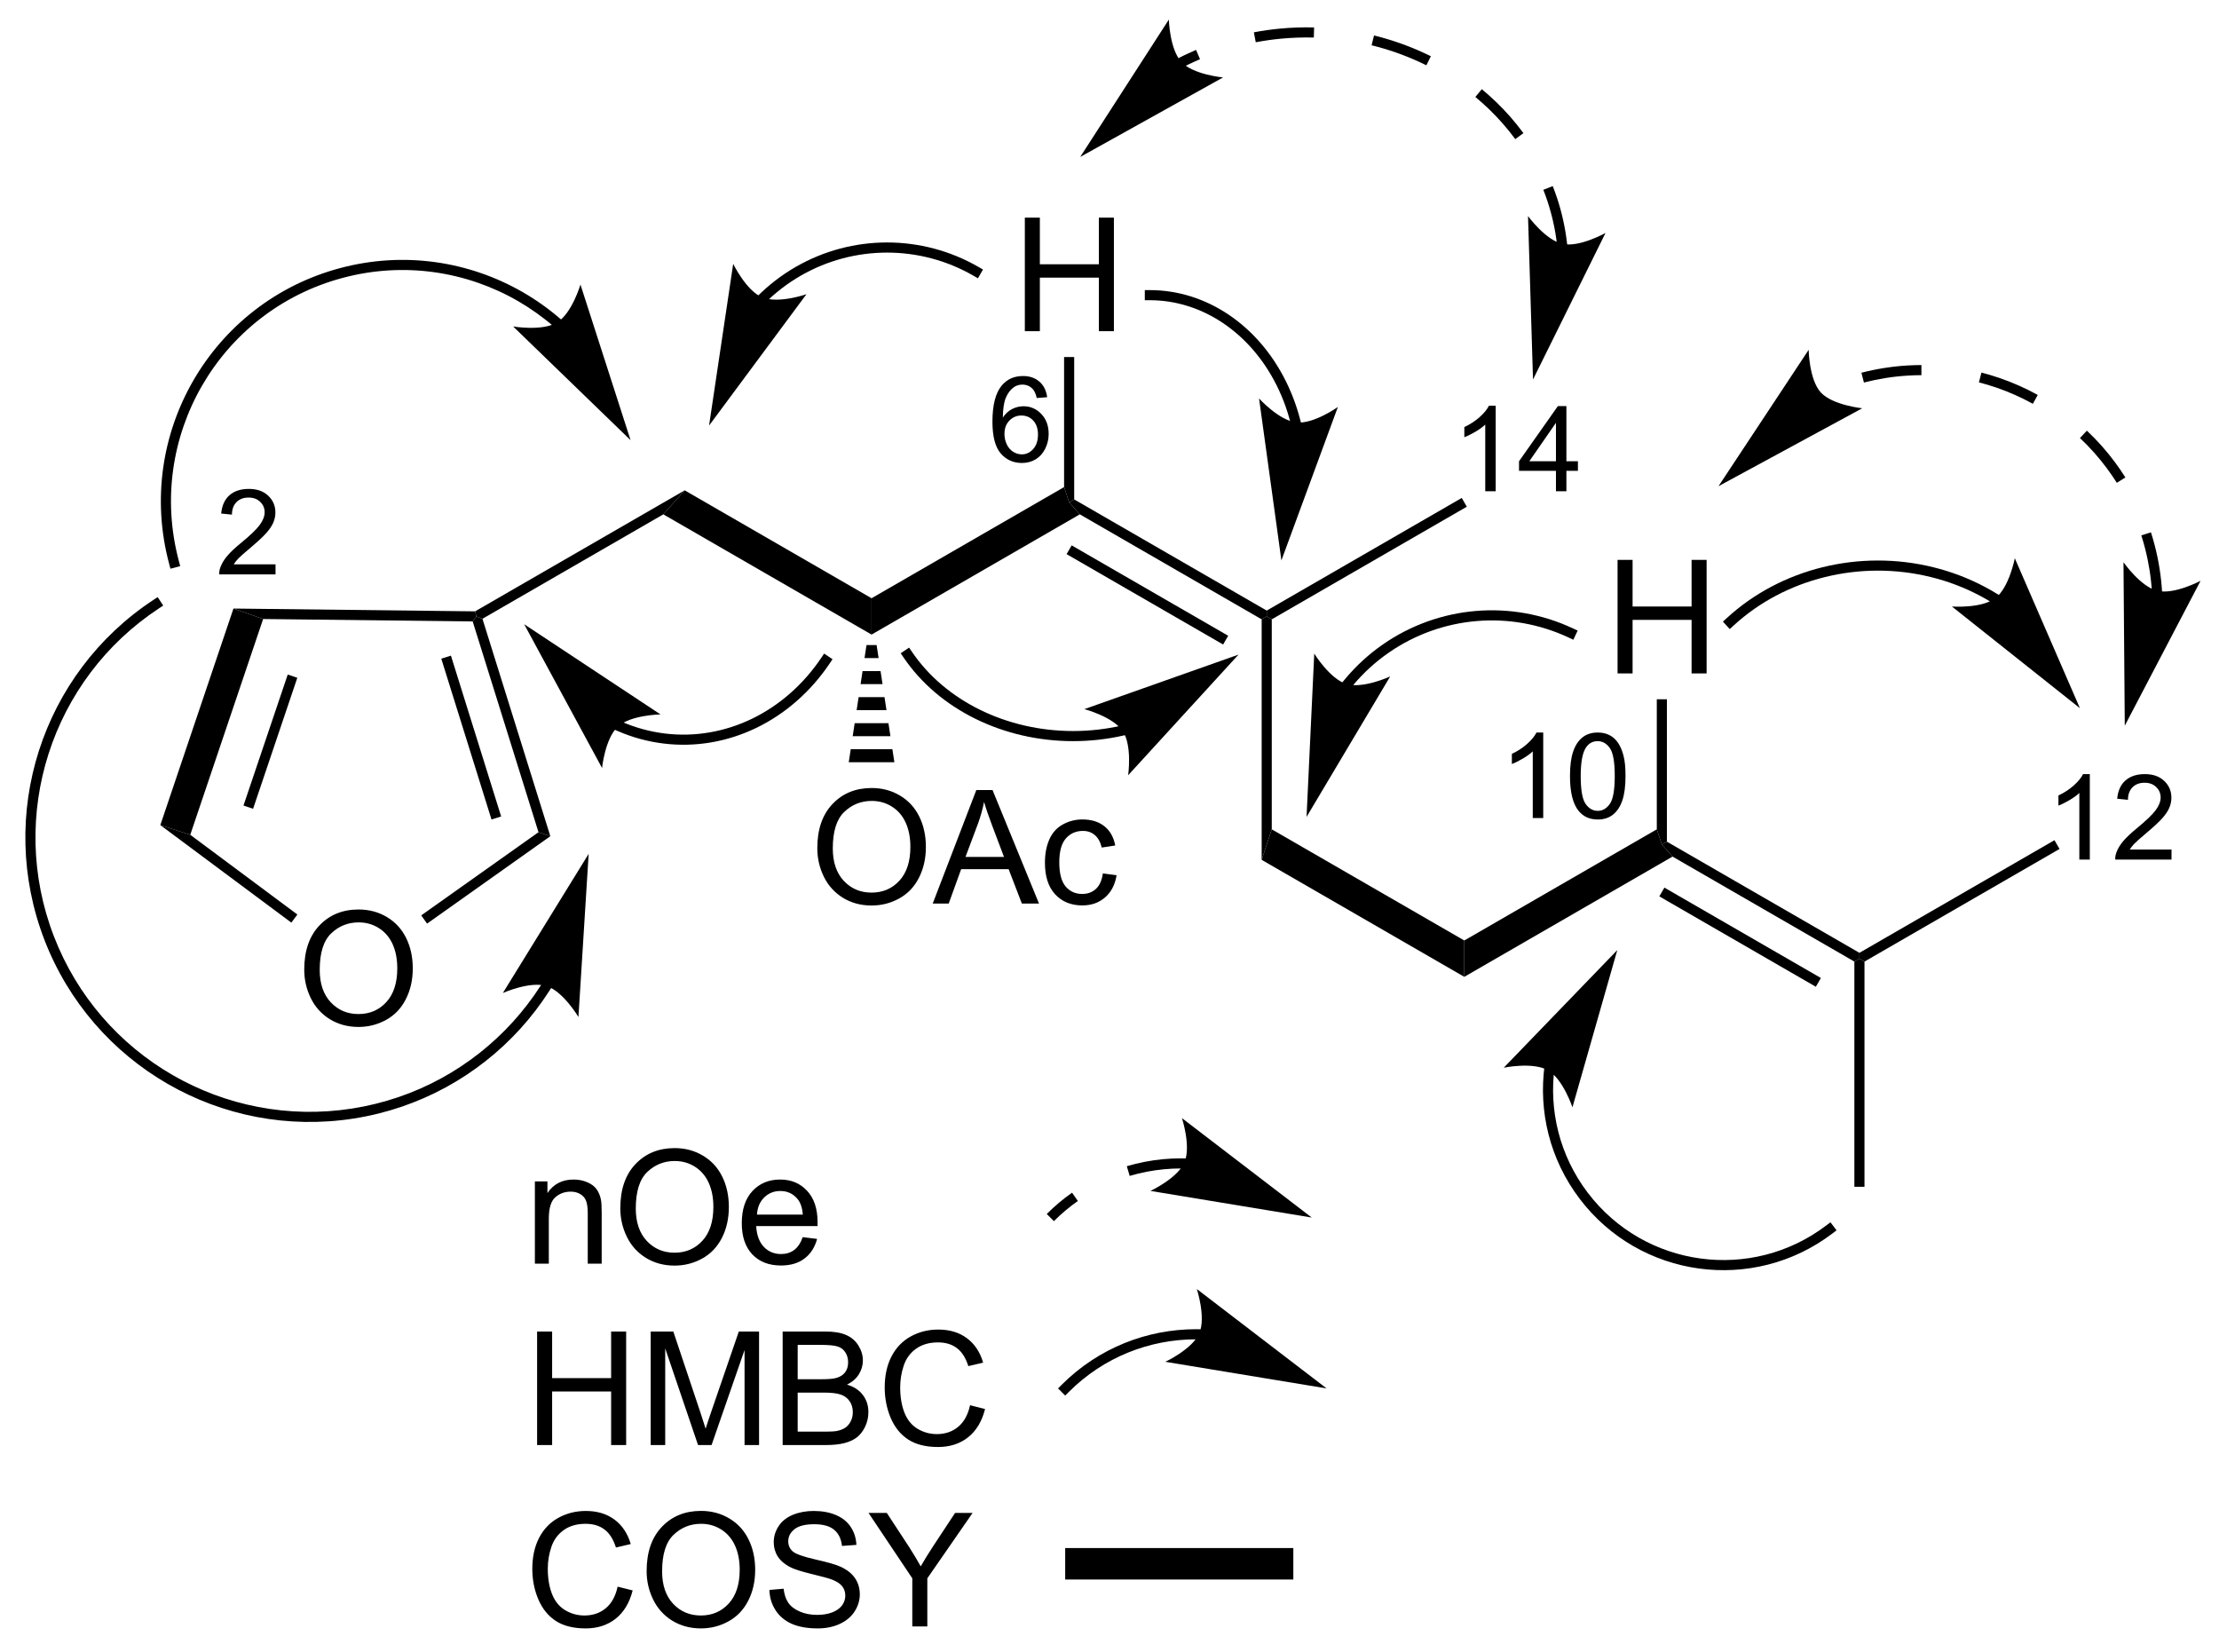 <?xml version="1.0" encoding="UTF-8"?>
<!DOCTYPE svg PUBLIC '-//W3C//DTD SVG 1.0//EN'
          'http://www.w3.org/TR/2001/REC-SVG-20010904/DTD/svg10.dtd'>
<svg stroke-dasharray="none" shape-rendering="auto" xmlns="http://www.w3.org/2000/svg" font-family="'Dialog'" text-rendering="auto" width="90" fill-opacity="1" color-interpolation="auto" color-rendering="auto" preserveAspectRatio="xMidYMid meet" font-size="12px" viewBox="0 0 90 67" fill="black" xmlns:xlink="http://www.w3.org/1999/xlink" stroke="black" image-rendering="auto" stroke-miterlimit="10" stroke-linecap="square" stroke-linejoin="miter" font-style="normal" stroke-width="1" height="67" stroke-dashoffset="0" font-weight="normal" stroke-opacity="1"
><!--Generated by the Batik Graphics2D SVG Generator--><defs id="genericDefs"
  /><g
  ><defs id="defs1"
    ><clipPath clipPathUnits="userSpaceOnUse" id="clipPath1"
      ><path d="M0.719 0.416 L115.885 0.416 L115.885 85.888 L0.719 85.888 L0.719 0.416 Z"
      /></clipPath
      ><clipPath clipPathUnits="userSpaceOnUse" id="clipPath2"
      ><path d="M89.023 74.668 L89.023 157.763 L200.987 157.763 L200.987 74.668 Z"
      /></clipPath
      ><clipPath clipPathUnits="userSpaceOnUse" id="clipPath3"
      ><path d="M89.023 74.668 L89.023 157.763 L200.379 157.763 L200.379 74.668 Z"
      /></clipPath
    ></defs
    ><g transform="scale(0.781,0.781) translate(-0.719,-0.416) matrix(1.029,0,0,1.029,-90.85,-76.388)"
    ><path d="M104.343 123.574 Q104.343 122.147 105.109 121.342 Q105.874 120.535 107.085 120.535 Q107.877 120.535 108.513 120.915 Q109.15 121.293 109.484 121.97 Q109.82 122.647 109.82 123.506 Q109.82 124.379 109.468 125.066 Q109.117 125.754 108.471 126.108 Q107.828 126.462 107.08 126.462 Q106.273 126.462 105.635 126.072 Q104.999 125.678 104.671 125.004 Q104.343 124.327 104.343 123.574 ZM105.124 123.585 Q105.124 124.621 105.679 125.217 Q106.237 125.811 107.078 125.811 Q107.932 125.811 108.484 125.21 Q109.038 124.608 109.038 123.504 Q109.038 122.803 108.802 122.282 Q108.565 121.762 108.109 121.475 Q107.656 121.186 107.088 121.186 Q106.283 121.186 105.703 121.741 Q105.124 122.293 105.124 123.585 Z" stroke="none" clip-path="url(#clipPath3)"
    /></g
    ><g transform="matrix(0.804,0,0,0.804,-71.56,-60.021)"
    ><path d="M116.767 116.832 L116.17 116.63 L112.85 105.999 L113.038 105.746 L113.343 105.865 ZM114.286 115.836 L111.753 107.724 L111.266 107.876 L113.799 115.988 Z" stroke="none" clip-path="url(#clipPath3)"
    /></g
    ><g transform="matrix(0.804,0,0,0.804,-71.56,-60.021)"
    ><path d="M112.972 105.49 L113.038 105.746 L112.85 105.999 L102.279 105.877 L100.782 105.349 Z" stroke="none" clip-path="url(#clipPath3)"
    /></g
    ><g transform="matrix(0.804,0,0,0.804,-71.56,-60.021)"
    ><path d="M100.782 105.349 L102.279 105.877 L98.603 116.761 L97.093 116.272 ZM103.52 108.678 L101.288 115.285 L101.772 115.449 L104.003 108.841 Z" stroke="none" clip-path="url(#clipPath3)"
    /></g
    ><g transform="matrix(0.804,0,0,0.804,-71.56,-60.021)"
    ><path d="M97.093 116.272 L98.603 116.761 L104.006 120.782 L103.702 121.191 Z" stroke="none" clip-path="url(#clipPath3)"
    /></g
    ><g transform="matrix(0.804,0,0,0.804,-71.56,-60.021)"
    ><path d="M110.549 121.241 L110.254 120.825 L116.17 116.63 L116.767 116.832 Z" stroke="none" clip-path="url(#clipPath3)"
    /></g
    ><g transform="matrix(0.804,0,0,0.804,-71.56,-60.021)"
    ><path d="M113.343 105.865 L113.038 105.746 L112.972 105.49 L123.544 99.386 L122.467 100.597 Z" stroke="none" clip-path="url(#clipPath3)"
    /></g
    ><g transform="matrix(0.804,0,0,0.804,-71.56,-60.021)"
    ><path d="M122.467 100.597 L123.544 99.386 L132.972 104.829 L132.972 106.662 Z" stroke="none" clip-path="url(#clipPath3)"
    /></g
    ><g transform="matrix(0.804,0,0,0.804,-71.56,-60.021)"
    ><path d="M130.235 117.44 Q130.235 116.013 131.001 115.209 Q131.766 114.401 132.977 114.401 Q133.769 114.401 134.404 114.781 Q135.042 115.159 135.376 115.836 Q135.712 116.513 135.712 117.373 Q135.712 118.245 135.36 118.933 Q135.009 119.62 134.363 119.974 Q133.72 120.328 132.972 120.328 Q132.165 120.328 131.527 119.938 Q130.891 119.544 130.563 118.87 Q130.235 118.193 130.235 117.44 ZM131.016 117.451 Q131.016 118.487 131.571 119.084 Q132.128 119.677 132.97 119.677 Q133.824 119.677 134.376 119.076 Q134.93 118.474 134.93 117.37 Q134.93 116.669 134.694 116.149 Q134.457 115.628 134.001 115.341 Q133.548 115.052 132.98 115.052 Q132.175 115.052 131.595 115.607 Q131.016 116.159 131.016 117.451 ZM136.057 120.229 L138.257 114.503 L139.075 114.503 L141.419 120.229 L140.554 120.229 L139.887 118.495 L137.492 118.495 L136.864 120.229 L136.057 120.229 ZM137.71 117.878 L139.653 117.878 L139.054 116.292 Q138.781 115.568 138.648 115.104 Q138.538 115.654 138.341 116.198 L137.71 117.878 ZM144.64 118.709 L145.333 118.8 Q145.218 119.513 144.752 119.919 Q144.286 120.323 143.606 120.323 Q142.755 120.323 142.236 119.766 Q141.718 119.209 141.718 118.169 Q141.718 117.498 141.94 116.995 Q142.163 116.49 142.619 116.24 Q143.075 115.987 143.609 115.987 Q144.286 115.987 144.716 116.328 Q145.145 116.669 145.265 117.3 L144.583 117.404 Q144.484 116.987 144.236 116.776 Q143.989 116.565 143.637 116.565 Q143.106 116.565 142.773 116.945 Q142.442 117.326 142.442 118.151 Q142.442 118.987 142.762 119.367 Q143.083 119.745 143.598 119.745 Q144.012 119.745 144.288 119.492 Q144.567 119.237 144.64 118.709 Z" stroke="none" clip-path="url(#clipPath3)"
    /></g
    ><g transform="matrix(0.804,0,0,0.804,-71.56,-60.021)"
    ><path d="M133.227 107.191 L133.327 107.848 L132.617 107.848 L132.717 107.191 ZM133.426 108.505 L133.526 109.161 L132.418 109.161 L132.518 108.505 ZM133.625 109.818 L133.725 110.475 L132.219 110.475 L132.319 109.818 ZM133.824 111.131 L133.924 111.788 L132.02 111.788 L132.12 111.131 ZM134.023 112.445 L134.123 113.101 L131.821 113.101 L131.921 112.445 Z" stroke="none" clip-path="url(#clipPath3)"
    /></g
    ><g transform="matrix(0.804,0,0,0.804,-71.56,-60.021)"
    ><path d="M132.972 106.662 L132.972 104.829 L142.684 99.222 L142.939 99.991 L143.477 100.597 Z" stroke="none" clip-path="url(#clipPath3)"
    /></g
    ><g transform="matrix(0.804,0,0,0.804,-71.56,-60.021)"
    ><path d="M143.477 100.597 L142.939 99.991 L143.194 99.844 L152.906 105.451 L152.906 105.746 L152.651 105.893 ZM142.811 102.604 L150.707 107.163 L150.962 106.721 L143.066 102.162 Z" stroke="none" clip-path="url(#clipPath3)"
    /></g
    ><g transform="matrix(0.804,0,0,0.804,-71.56,-60.021)"
    ><path d="M152.651 105.893 L152.906 105.746 L153.161 105.893 L153.161 116.485 L152.651 118.024 Z" stroke="none" clip-path="url(#clipPath3)"
    /></g
    ><g transform="matrix(0.804,0,0,0.804,-71.56,-60.021)"
    ><path d="M153.161 105.893 L152.906 105.746 L152.906 105.451 L162.745 99.77 L163 100.212 Z" stroke="none" clip-path="url(#clipPath3)"
    /></g
    ><g transform="matrix(0.804,0,0,0.804,-71.56,-60.021)"
    ><path d="M152.651 118.024 L153.161 116.485 L162.873 122.092 L162.873 123.925 Z" stroke="none" clip-path="url(#clipPath3)"
    /></g
    ><g transform="matrix(0.804,0,0,0.804,-71.56,-60.021)"
    ><path d="M162.873 123.925 L162.873 122.092 L172.584 116.485 L172.839 117.254 L173.378 117.86 Z" stroke="none" clip-path="url(#clipPath3)"
    /></g
    ><g transform="matrix(0.804,0,0,0.804,-71.56,-60.021)"
    ><path d="M173.378 117.86 L172.839 117.254 L173.094 117.107 L182.806 122.714 L182.806 123.009 L182.551 123.156 ZM172.712 119.867 L180.607 124.426 L180.862 123.984 L172.967 119.425 Z" stroke="none" clip-path="url(#clipPath3)"
    /></g
    ><g transform="matrix(0.804,0,0,0.804,-71.56,-60.021)"
    ><path d="M183.061 123.156 L182.806 123.009 L182.806 122.714 L192.645 117.033 L192.9 117.475 Z" stroke="none" clip-path="url(#clipPath3)"
    /></g
    ><g transform="matrix(0.804,0,0,0.804,-71.56,-60.021)"
    ><path d="M182.551 123.156 L182.806 123.009 L183.061 123.156 L183.061 134.517 L182.551 134.517 Z" stroke="none" clip-path="url(#clipPath3)"
    /></g
    ><g transform="matrix(0.804,0,0,0.804,-71.56,-60.021)"
    ><path d="M140.704 91.358 L140.704 85.631 L141.462 85.631 L141.462 87.983 L144.439 87.983 L144.439 85.631 L145.197 85.631 L145.197 91.358 L144.439 91.358 L144.439 88.657 L141.462 88.657 L141.462 91.358 L140.704 91.358 Z" stroke="none" clip-path="url(#clipPath3)"
    /></g
    ><g transform="matrix(0.804,0,0,0.804,-71.56,-60.021)"
    ><path d="M143.194 99.844 L142.939 99.991 L142.684 99.222 L142.684 92.662 L143.194 92.662 Z" stroke="none" clip-path="url(#clipPath3)"
    /></g
    ><g transform="matrix(0.804,0,0,0.804,-71.56,-60.021)"
    ><path d="M170.605 108.621 L170.605 102.894 L171.363 102.894 L171.363 105.246 L174.339 105.246 L174.339 102.894 L175.097 102.894 L175.097 108.621 L174.339 108.621 L174.339 105.92 L171.363 105.92 L171.363 108.621 L170.605 108.621 Z" stroke="none" clip-path="url(#clipPath3)"
    /></g
    ><g transform="matrix(0.804,0,0,0.804,-71.56,-60.021)"
    ><path d="M173.094 117.107 L172.839 117.254 L172.584 116.485 L172.584 109.925 L173.094 109.925 Z" stroke="none" clip-path="url(#clipPath3)"
    /></g
    ><g transform="matrix(0.804,0,0,0.804,-71.56,-60.021)"
    ><path d="M196.223 98.736 C196.059 98.476 195.886 98.223 195.702 97.975 C195.28 97.406 194.806 96.871 194.28 96.376 L193.93 96.748 C194.434 97.221 194.889 97.735 195.292 98.279 C195.468 98.516 195.635 98.759 195.791 99.007 L196.223 98.736 ZM191.802 94.574 C191.177 94.229 190.534 93.946 189.879 93.721 C189.575 93.617 189.269 93.525 188.962 93.446 L188.834 93.94 C189.129 94.016 189.422 94.103 189.713 94.203 C190.339 94.418 190.957 94.691 191.556 95.021 L191.802 94.574 ZM185.933 93.066 C185.69 93.067 185.449 93.075 185.208 93.089 C184.429 93.137 183.658 93.26 182.906 93.454 L183.033 93.948 C183.754 93.762 184.493 93.644 185.239 93.599 C185.47 93.584 185.701 93.577 185.933 93.577 L185.933 93.066 ZM198.074 104.508 L198.074 104.507 L198.074 104.504 L198.074 104.499 L198.072 104.481 C198.024 103.702 197.902 102.931 197.707 102.178 C197.649 101.951 197.584 101.727 197.512 101.504 L197.026 101.659 C197.095 101.873 197.157 102.089 197.213 102.306 C197.4 103.027 197.517 103.766 197.563 104.512 L197.564 104.53 L197.565 104.534 L197.565 104.535 L197.565 104.536 L198.074 104.508 ZM196.192 111.257 L200.015 103.95 C200.015 103.95 198.687 104.658 197.836 104.453 C196.986 104.247 196.127 103.011 196.127 103.011 ZM175.697 99.177 L182.947 95.247 C182.947 95.247 181.45 95.093 180.858 94.448 C180.267 93.803 180.245 92.298 180.245 92.298 Z" stroke="none" clip-path="url(#clipPath3)"
    /></g
    ><g transform="matrix(0.804,0,0,0.804,-71.56,-60.021)"
    ><path d="M141.83 94.688 L141.305 94.729 Q141.234 94.418 141.105 94.278 Q140.893 94.053 140.578 94.053 Q140.326 94.053 140.137 94.194 Q139.887 94.376 139.742 94.725 Q139.6 95.073 139.594 95.717 Q139.785 95.426 140.06 95.286 Q140.336 95.145 140.637 95.145 Q141.164 95.145 141.535 95.534 Q141.906 95.922 141.906 96.538 Q141.906 96.942 141.73 97.29 Q141.557 97.635 141.252 97.821 Q140.947 98.006 140.56 98.006 Q139.902 98.006 139.486 97.522 Q139.07 97.036 139.07 95.922 Q139.07 94.676 139.529 94.112 Q139.932 93.62 140.611 93.62 Q141.117 93.62 141.441 93.905 Q141.766 94.188 141.83 94.688 ZM139.676 96.54 Q139.676 96.813 139.791 97.063 Q139.908 97.311 140.115 97.442 Q140.324 97.571 140.553 97.571 Q140.887 97.571 141.127 97.301 Q141.367 97.032 141.367 96.569 Q141.367 96.124 141.129 95.868 Q140.893 95.612 140.531 95.612 Q140.174 95.612 139.924 95.868 Q139.676 96.124 139.676 96.54 Z" stroke="none" clip-path="url(#clipPath3)"
    /></g
    ><g transform="matrix(0.804,0,0,0.804,-71.56,-60.021)"
    ><path d="M164.457 99.431 L163.93 99.431 L163.93 96.069 Q163.738 96.251 163.43 96.433 Q163.121 96.614 162.875 96.706 L162.875 96.196 Q163.316 95.987 163.647 95.692 Q163.978 95.395 164.117 95.118 L164.457 95.118 L164.457 99.431 ZM167.497 99.431 L167.497 98.401 L165.634 98.401 L165.634 97.919 L167.595 95.136 L168.024 95.136 L168.024 97.919 L168.605 97.919 L168.605 98.401 L168.024 98.401 L168.024 99.431 L167.497 99.431 ZM167.497 97.919 L167.497 95.981 L166.153 97.919 L167.497 97.919 Z" stroke="none" clip-path="url(#clipPath3)"
    /></g
    ><g transform="matrix(0.804,0,0,0.804,-71.56,-60.021)"
    ><path d="M166.855 115.915 L166.327 115.915 L166.327 112.553 Q166.136 112.735 165.827 112.916 Q165.519 113.098 165.273 113.19 L165.273 112.68 Q165.714 112.471 166.044 112.176 Q166.376 111.879 166.515 111.602 L166.855 111.602 L166.855 115.915 ZM168.205 113.795 Q168.205 113.034 168.362 112.571 Q168.518 112.106 168.826 111.854 Q169.137 111.602 169.606 111.602 Q169.951 111.602 170.211 111.741 Q170.473 111.879 170.643 112.143 Q170.813 112.405 170.908 112.782 Q171.006 113.157 171.006 113.795 Q171.006 114.551 170.85 115.016 Q170.695 115.481 170.385 115.735 Q170.076 115.989 169.606 115.989 Q168.984 115.989 168.629 115.541 Q168.205 115.006 168.205 113.795 ZM168.746 113.795 Q168.746 114.854 168.994 115.204 Q169.242 115.553 169.606 115.553 Q169.969 115.553 170.215 115.202 Q170.463 114.85 170.463 113.795 Q170.463 112.735 170.215 112.387 Q169.969 112.037 169.6 112.037 Q169.237 112.037 169.02 112.346 Q168.746 112.739 168.746 113.795 Z" stroke="none" clip-path="url(#clipPath3)"
    /></g
    ><g transform="matrix(0.804,0,0,0.804,-71.56,-60.021)"
    ><path d="M194.428 118.012 L193.9 118.012 L193.9 114.651 Q193.709 114.833 193.4 115.014 Q193.092 115.196 192.845 115.288 L192.845 114.778 Q193.287 114.569 193.617 114.274 Q193.949 113.977 194.088 113.7 L194.428 113.7 L194.428 118.012 ZM198.55 117.505 L198.55 118.012 L195.71 118.012 Q195.704 117.821 195.772 117.645 Q195.88 117.356 196.118 117.075 Q196.358 116.794 196.809 116.424 Q197.509 115.85 197.755 115.514 Q198.001 115.178 198.001 114.88 Q198.001 114.567 197.776 114.352 Q197.554 114.135 197.192 114.135 Q196.811 114.135 196.583 114.364 Q196.354 114.593 196.352 114.997 L195.809 114.942 Q195.866 114.335 196.229 114.018 Q196.593 113.7 197.204 113.7 Q197.823 113.7 198.182 114.044 Q198.544 114.385 198.544 114.891 Q198.544 115.149 198.438 115.399 Q198.333 115.647 198.087 115.923 Q197.843 116.198 197.274 116.678 Q196.8 117.077 196.665 117.219 Q196.53 117.362 196.442 117.505 L198.55 117.505 Z" stroke="none" clip-path="url(#clipPath3)"
    /></g
    ><g transform="matrix(0.804,0,0,0.804,-71.56,-60.021)"
    ><path d="M165.856 81.369 C165.647 81.084 165.423 80.806 165.187 80.537 C164.754 80.045 164.276 79.581 163.756 79.151 L163.431 79.544 C163.93 79.957 164.388 80.402 164.803 80.874 C165.03 81.132 165.244 81.398 165.445 81.671 L165.856 81.369 ZM161.186 77.49 C161.172 77.482 161.157 77.475 161.143 77.468 C160.34 77.074 159.512 76.763 158.672 76.533 C158.554 76.501 158.437 76.47 158.319 76.441 L158.197 76.937 C158.31 76.965 158.424 76.994 158.537 77.025 C159.347 77.247 160.144 77.546 160.918 77.926 C160.932 77.933 160.946 77.94 160.96 77.947 L161.186 77.49 ZM155.296 76.037 C154.72 76.022 154.147 76.042 153.578 76.096 C153.134 76.138 152.693 76.201 152.258 76.283 L152.353 76.784 C152.773 76.705 153.198 76.644 153.626 76.604 C154.174 76.552 154.728 76.533 155.283 76.547 L155.296 76.037 ZM149.341 77.169 C149.144 77.254 148.949 77.343 148.755 77.436 C148.662 77.482 148.569 77.528 148.476 77.576 L148.467 77.58 L148.463 77.582 L148.696 78.036 L148.701 78.034 L148.709 78.029 C148.798 77.984 148.887 77.939 148.978 77.895 C149.163 77.806 149.352 77.72 149.542 77.639 L149.341 77.169 ZM168.066 87.01 L168.066 87.009 L168.066 87.005 L168.065 86.999 L168.063 86.982 C168.062 86.969 168.061 86.957 168.059 86.945 C167.972 86.168 167.804 85.401 167.558 84.656 C167.489 84.449 167.415 84.244 167.335 84.04 L166.86 84.227 C166.937 84.422 167.008 84.618 167.073 84.816 C167.308 85.528 167.469 86.26 167.552 87.002 C167.554 87.014 167.555 87.025 167.556 87.037 L167.558 87.054 L167.559 87.059 L167.559 87.06 L167.559 87.059 L168.066 87.01 ZM166.34 93.795 L169.997 86.404 C169.997 86.404 168.685 87.141 167.83 86.955 C166.975 86.769 166.088 85.553 166.088 85.553 ZM143.498 82.569 L150.704 78.559 C150.704 78.559 149.205 78.422 148.607 77.784 C148.008 77.145 147.969 75.64 147.969 75.64 Z" stroke="none" clip-path="url(#clipPath3)"
    /></g
    ><g transform="matrix(0.804,0,0,0.804,-71.56,-60.021)"
    ><path d="M117.322 90.78 L117.321 90.779 L117.318 90.776 C117.309 90.768 117.299 90.76 117.29 90.752 C116.7 90.24 116.062 89.786 115.388 89.396 C112.687 87.837 109.393 87.31 106.148 88.18 C99.652 89.92 95.797 96.597 97.538 103.093 L97.603 103.34 L98.096 103.208 L98.031 102.962 C96.363 96.738 100.056 90.341 106.28 88.673 C109.394 87.838 112.549 88.347 115.133 89.838 C115.779 90.211 116.39 90.647 116.956 91.137 C116.964 91.145 116.973 91.153 116.982 91.16 L116.985 91.163 L116.986 91.164 L117.178 91.332 L117.514 90.948 L117.322 90.78 ZM120.815 96.856 L118.287 89.007 C118.287 89.007 117.86 90.45 117.117 90.912 C116.374 91.375 114.891 91.12 114.891 91.12 Z" stroke="none" clip-path="url(#clipPath3)"
    /></g
    ><g transform="matrix(0.804,0,0,0.804,-71.56,-60.021)"
    ><path d="M116.38 124.211 L116.378 124.215 C116.372 124.225 116.365 124.235 116.359 124.245 C116.333 124.286 116.307 124.327 116.281 124.368 C115.865 125.016 115.395 125.629 114.878 126.198 C112.812 128.474 109.988 130.065 106.769 130.569 C100.335 131.574 94.07 127.957 91.724 121.882 C90.551 118.843 90.517 115.602 91.455 112.674 C92.393 109.747 94.304 107.129 97.026 105.338 L97.239 105.198 L96.959 104.772 L96.745 104.912 C93.926 106.767 91.943 109.48 90.969 112.519 C89.996 115.557 90.033 118.918 91.248 122.066 C93.681 128.365 100.176 132.115 106.848 131.073 C110.182 130.552 113.111 128.904 115.256 126.541 C115.792 125.951 116.278 125.316 116.71 124.643 C116.738 124.601 116.764 124.559 116.791 124.516 C116.798 124.506 116.804 124.496 116.811 124.485 L116.813 124.481 L116.948 124.265 L116.516 123.994 L116.38 124.211 ZM118.701 117.721 L114.373 124.74 C114.373 124.74 115.748 124.127 116.582 124.392 C117.416 124.657 118.185 125.951 118.185 125.951 Z" stroke="none" clip-path="url(#clipPath3)"
    /></g
    ><g transform="matrix(0.804,0,0,0.804,-71.56,-60.021)"
    ><path d="M127.59 89.944 L127.591 89.943 L127.597 89.937 C127.605 89.929 127.614 89.92 127.622 89.912 C127.639 89.895 127.656 89.879 127.673 89.862 C127.707 89.829 127.742 89.796 127.776 89.764 C127.845 89.699 127.916 89.634 127.987 89.571 C128.13 89.446 128.278 89.324 128.43 89.207 C128.734 88.973 129.055 88.757 129.392 88.563 C130.743 87.783 132.249 87.394 133.755 87.394 C135.26 87.394 136.766 87.783 138.117 88.563 L138.338 88.69 L138.593 88.248 L138.372 88.121 C136.944 87.296 135.35 86.883 133.755 86.883 C132.16 86.883 130.565 87.296 129.137 88.121 C128.78 88.327 128.44 88.555 128.119 88.803 C127.957 88.927 127.802 89.055 127.65 89.189 C127.574 89.255 127.5 89.323 127.427 89.392 C127.39 89.427 127.354 89.461 127.318 89.496 C127.299 89.514 127.282 89.531 127.264 89.549 C127.255 89.558 127.246 89.567 127.237 89.575 L127.231 89.582 L127.229 89.583 L127.049 89.764 L127.41 90.124 L127.59 89.944 ZM124.775 96.118 L129.687 89.494 C129.687 89.494 128.264 89.987 127.456 89.652 C126.648 89.317 125.992 87.962 125.992 87.962 Z" stroke="none" clip-path="url(#clipPath3)"
    /></g
    ><g transform="matrix(0.804,0,0,0.804,-71.56,-60.021)"
    ><path d="M154.637 95.993 L154.637 95.991 L154.636 95.988 L154.632 95.97 C154.62 95.922 154.608 95.874 154.596 95.826 C154.571 95.731 154.545 95.636 154.518 95.541 C154.463 95.352 154.402 95.164 154.337 94.978 C154.205 94.606 154.051 94.242 153.875 93.887 C153.171 92.468 152.167 91.319 150.985 90.524 C149.797 89.726 148.43 89.286 147.011 89.286 L146.756 89.286 L146.756 89.796 L147.011 89.796 C148.329 89.796 149.596 90.206 150.7 90.948 C151.809 91.693 152.754 92.774 153.418 94.114 C153.585 94.45 153.731 94.795 153.856 95.148 C153.918 95.325 153.975 95.503 154.027 95.683 C154.054 95.773 154.078 95.863 154.102 95.954 C154.113 95.999 154.125 96.045 154.136 96.091 L154.14 96.108 L154.141 96.112 L154.142 96.115 L154.203 96.363 L154.698 96.241 L154.637 95.993 ZM153.647 102.92 L156.496 95.181 C156.496 95.181 155.27 96.055 154.4 95.96 C153.53 95.866 152.519 94.751 152.519 94.751 Z" stroke="none" clip-path="url(#clipPath3)"
    /></g
    ><g transform="matrix(0.804,0,0,0.804,-71.56,-60.021)"
    ><path d="M166.913 128.486 L166.913 128.487 L166.912 128.491 L166.911 128.498 C166.907 128.535 166.903 128.57 166.899 128.607 C166.89 128.679 166.883 128.751 166.877 128.824 C166.864 128.969 166.855 129.114 166.849 129.26 C166.837 129.551 166.839 129.843 166.856 130.134 C166.888 130.718 166.977 131.3 167.123 131.873 C167.415 133.02 167.937 134.127 168.697 135.127 C170.216 137.126 172.403 138.323 174.713 138.638 C177.024 138.953 179.451 138.386 181.45 136.866 L181.653 136.712 L181.345 136.306 L181.142 136.46 C179.251 137.897 176.958 138.429 174.783 138.132 C172.606 137.836 170.54 136.709 169.103 134.818 C168.385 133.873 167.893 132.827 167.617 131.747 C167.48 131.207 167.396 130.656 167.365 130.106 C167.35 129.831 167.347 129.555 167.359 129.28 C167.364 129.143 167.373 129.005 167.385 128.869 C167.391 128.8 167.398 128.732 167.405 128.663 C167.409 128.63 167.413 128.595 167.418 128.561 L167.418 128.555 L167.419 128.551 L167.419 128.552 L167.452 128.299 L166.946 128.233 L166.913 128.486 ZM170.591 122.577 L164.863 128.509 C164.863 128.509 166.337 128.204 167.095 128.641 C167.853 129.078 168.329 130.506 168.329 130.506 Z" stroke="none" clip-path="url(#clipPath3)"
    /></g
    ><g transform="matrix(0.804,0,0,0.804,-71.56,-60.021)"
    ><path d="M157.101 109.416 L157.103 109.414 L157.113 109.401 C157.121 109.391 157.129 109.381 157.137 109.372 C157.152 109.352 157.168 109.333 157.183 109.314 C157.214 109.275 157.246 109.237 157.278 109.199 C157.788 108.592 158.382 108.046 159.052 107.581 C160.391 106.65 161.926 106.112 163.495 105.98 C165.064 105.847 166.667 106.121 168.143 106.814 L168.374 106.923 L168.591 106.461 L168.36 106.353 C166.803 105.621 165.11 105.331 163.452 105.471 C161.794 105.611 160.173 106.18 158.761 107.162 C158.055 107.653 157.427 108.229 156.887 108.871 C156.854 108.911 156.82 108.951 156.787 108.992 C156.771 109.012 156.755 109.032 156.738 109.053 C156.73 109.063 156.722 109.073 156.714 109.084 L156.702 109.099 L156.699 109.102 L156.542 109.303 L156.944 109.617 L157.101 109.416 ZM154.916 115.858 L159.135 108.773 C159.135 108.773 157.769 109.407 156.931 109.155 C156.094 108.903 155.304 107.621 155.304 107.621 Z" stroke="none" clip-path="url(#clipPath3)"
    /></g
    ><g transform="matrix(0.804,0,0,0.804,-71.56,-60.021)"
    ><path d="M189.859 104.677 L189.858 104.677 L189.855 104.675 L189.851 104.672 L189.841 104.666 L189.823 104.655 C189.799 104.64 189.775 104.625 189.75 104.609 C189.556 104.49 189.357 104.375 189.154 104.267 C188.341 103.833 187.462 103.494 186.53 103.264 C184.67 102.806 182.747 102.821 180.948 103.264 C179.147 103.708 177.471 104.581 176.107 105.836 L175.919 106.009 L176.264 106.384 L176.452 106.212 C177.753 105.015 179.352 104.183 181.07 103.76 C182.789 103.336 184.628 103.321 186.409 103.76 C187.298 103.979 188.139 104.303 188.914 104.717 C189.108 104.82 189.297 104.929 189.483 105.044 C189.506 105.058 189.529 105.072 189.552 105.087 L189.569 105.098 L189.578 105.103 L189.582 105.106 L189.584 105.107 L189.584 105.107 L189.799 105.245 L190.074 104.815 L189.859 104.677 ZM193.929 110.375 L190.645 102.811 C190.645 102.811 190.361 104.289 189.667 104.822 C188.973 105.355 187.472 105.246 187.472 105.246 Z" stroke="none" clip-path="url(#clipPath3)"
    /></g
    ><g transform="matrix(0.804,0,0,0.804,-71.56,-60.021)"
    ><path d="M143.086 134.813 C142.637 135.128 142.21 135.486 141.81 135.887 L142.17 136.248 C142.55 135.868 142.955 135.529 143.379 135.231 L143.086 134.813 ZM148.889 133.086 L148.886 133.086 L148.871 133.085 C148.851 133.084 148.832 133.084 148.813 133.084 C148.736 133.082 148.66 133.081 148.583 133.081 C147.97 133.081 147.358 133.139 146.754 133.256 C146.449 133.315 146.147 133.389 145.848 133.478 L145.993 133.967 C146.276 133.883 146.563 133.813 146.851 133.757 C147.423 133.647 148.003 133.591 148.583 133.591 C148.656 133.591 148.728 133.592 148.801 133.594 C148.819 133.594 148.837 133.595 148.856 133.595 L148.869 133.595 L148.871 133.596 L148.889 133.086 ZM155.177 136.067 L148.63 131.053 C148.63 131.053 149.101 132.483 148.753 133.286 C148.405 134.089 147.041 134.724 147.041 134.724 Z" stroke="none" clip-path="url(#clipPath3)"
    /></g
    ><g transform="matrix(0.804,0,0,0.804,-71.56,-60.021)"
    ><path d="M149.639 141.705 L149.636 141.705 L149.621 141.704 C149.601 141.704 149.582 141.703 149.563 141.703 C149.486 141.701 149.41 141.7 149.333 141.7 C146.879 141.7 144.428 142.637 142.559 144.506 L142.379 144.686 L142.74 145.047 L142.92 144.867 C144.693 143.094 147.015 142.21 149.333 142.21 C149.406 142.21 149.478 142.211 149.551 142.213 C149.569 142.213 149.587 142.214 149.606 142.214 L149.619 142.215 L149.621 142.215 L149.876 142.224 L149.894 141.714 L149.639 141.705 ZM155.927 144.686 L149.38 139.672 C149.38 139.672 149.851 141.102 149.503 141.905 C149.155 142.708 147.791 143.343 147.791 143.343 Z" stroke="none" clip-path="url(#clipPath3)"
    /></g
    ><g transform="matrix(0.804,0,0,0.804,-71.56,-60.021)"
    ><path d="M142.74 154.325 L142.74 152.738 L154.249 152.738 L154.249 154.325 Z" stroke="none" clip-path="url(#clipPath3)"
    /></g
    ><g transform="matrix(0.804,0,0,0.804,-71.56,-60.021)"
    ><path d="M115.988 138.392 L115.988 134.244 L116.621 134.244 L116.621 134.833 Q117.077 134.15 117.941 134.15 Q118.316 134.15 118.629 134.286 Q118.944 134.418 119.1 134.637 Q119.256 134.856 119.319 135.158 Q119.358 135.353 119.358 135.84 L119.358 138.392 L118.655 138.392 L118.655 135.869 Q118.655 135.439 118.571 135.226 Q118.491 135.012 118.282 134.887 Q118.074 134.76 117.793 134.76 Q117.342 134.76 117.017 135.046 Q116.691 135.33 116.691 136.127 L116.691 138.392 L115.988 138.392 ZM120.297 135.603 Q120.297 134.176 121.062 133.372 Q121.828 132.564 123.039 132.564 Q123.831 132.564 124.466 132.945 Q125.104 133.322 125.437 133.999 Q125.773 134.676 125.773 135.536 Q125.773 136.408 125.422 137.095 Q125.07 137.783 124.424 138.137 Q123.781 138.491 123.034 138.491 Q122.226 138.491 121.588 138.101 Q120.953 137.708 120.625 137.033 Q120.297 136.356 120.297 135.603 ZM121.078 135.614 Q121.078 136.65 121.633 137.247 Q122.19 137.84 123.031 137.84 Q123.885 137.84 124.437 137.239 Q124.992 136.637 124.992 135.533 Q124.992 134.833 124.755 134.312 Q124.518 133.791 124.062 133.504 Q123.609 133.215 123.041 133.215 Q122.237 133.215 121.656 133.77 Q121.078 134.322 121.078 135.614 ZM129.499 137.056 L130.225 137.145 Q130.053 137.783 129.587 138.135 Q129.124 138.486 128.402 138.486 Q127.491 138.486 126.957 137.926 Q126.425 137.364 126.425 136.353 Q126.425 135.306 126.965 134.728 Q127.504 134.15 128.363 134.15 Q129.194 134.15 129.72 134.718 Q130.249 135.283 130.249 136.309 Q130.249 136.372 130.246 136.497 L127.152 136.497 Q127.191 137.181 127.537 137.546 Q127.886 137.908 128.405 137.908 Q128.793 137.908 129.066 137.705 Q129.34 137.502 129.499 137.056 ZM127.191 135.918 L129.506 135.918 Q129.459 135.395 129.241 135.135 Q128.905 134.728 128.371 134.728 Q127.886 134.728 127.556 135.054 Q127.225 135.377 127.191 135.918 Z" stroke="none" clip-path="url(#clipPath3)"
    /></g
    ><g transform="matrix(0.804,0,0,0.804,-71.56,-60.021)"
    ><path d="M116.1 147.542 L116.1 141.816 L116.858 141.816 L116.858 144.167 L119.834 144.167 L119.834 141.816 L120.592 141.816 L120.592 147.542 L119.834 147.542 L119.834 144.842 L116.858 144.842 L116.858 147.542 L116.1 147.542 ZM121.831 147.542 L121.831 141.816 L122.971 141.816 L124.328 145.87 Q124.515 146.436 124.601 146.717 Q124.698 146.404 124.906 145.8 L126.276 141.816 L127.297 141.816 L127.297 147.542 L126.565 147.542 L126.565 142.748 L124.901 147.542 L124.219 147.542 L122.562 142.667 L122.562 147.542 L121.831 147.542 ZM128.487 147.542 L128.487 141.816 L130.635 141.816 Q131.291 141.816 131.687 141.99 Q132.086 142.162 132.31 142.524 Q132.534 142.886 132.534 143.279 Q132.534 143.647 132.333 143.972 Q132.135 144.295 131.734 144.495 Q132.252 144.647 132.531 145.014 Q132.812 145.381 132.812 145.881 Q132.812 146.285 132.64 146.631 Q132.471 146.975 132.221 147.162 Q131.971 147.35 131.594 147.446 Q131.219 147.542 130.672 147.542 L128.487 147.542 ZM129.245 144.222 L130.484 144.222 Q130.987 144.222 131.206 144.154 Q131.495 144.069 131.64 143.87 Q131.789 143.67 131.789 143.37 Q131.789 143.084 131.651 142.868 Q131.515 142.652 131.26 142.571 Q131.008 142.49 130.39 142.49 L129.245 142.49 L129.245 144.222 ZM129.245 146.865 L130.672 146.865 Q131.039 146.865 131.187 146.839 Q131.448 146.792 131.622 146.683 Q131.799 146.574 131.911 146.365 Q132.026 146.154 132.026 145.881 Q132.026 145.561 131.862 145.326 Q131.698 145.089 131.406 144.993 Q131.117 144.897 130.57 144.897 L129.245 144.897 L129.245 146.865 ZM137.94 145.535 L138.698 145.725 Q138.461 146.66 137.841 147.152 Q137.221 147.641 136.328 147.641 Q135.401 147.641 134.82 147.264 Q134.242 146.886 133.937 146.173 Q133.635 145.457 133.635 144.636 Q133.635 143.74 133.976 143.076 Q134.32 142.41 134.95 142.063 Q135.581 141.717 136.338 141.717 Q137.198 141.717 137.784 142.154 Q138.37 142.592 138.601 143.386 L137.854 143.561 Q137.656 142.936 137.276 142.652 Q136.898 142.365 136.323 142.365 Q135.664 142.365 135.219 142.683 Q134.776 142.998 134.596 143.532 Q134.416 144.066 134.416 144.631 Q134.416 145.363 134.63 145.907 Q134.844 146.451 135.291 146.722 Q135.742 146.99 136.265 146.99 Q136.901 146.99 137.341 146.623 Q137.784 146.256 137.94 145.535 Z" stroke="none" clip-path="url(#clipPath3)"
    /></g
    ><g transform="matrix(0.804,0,0,0.804,-71.56,-60.021)"
    ><path d="M120.162 154.685 L120.92 154.875 Q120.683 155.81 120.064 156.302 Q119.444 156.791 118.55 156.791 Q117.624 156.791 117.043 156.414 Q116.465 156.036 116.16 155.323 Q115.858 154.607 115.858 153.786 Q115.858 152.89 116.199 152.226 Q116.543 151.56 117.173 151.213 Q117.803 150.867 118.561 150.867 Q119.42 150.867 120.006 151.304 Q120.592 151.742 120.824 152.536 L120.077 152.711 Q119.879 152.086 119.499 151.802 Q119.121 151.515 118.545 151.515 Q117.886 151.515 117.441 151.833 Q116.999 152.148 116.819 152.682 Q116.639 153.216 116.639 153.781 Q116.639 154.513 116.853 155.057 Q117.066 155.601 117.514 155.872 Q117.965 156.14 118.488 156.14 Q119.124 156.14 119.564 155.773 Q120.006 155.406 120.162 154.685 ZM121.625 153.903 Q121.625 152.476 122.39 151.672 Q123.156 150.864 124.367 150.864 Q125.159 150.864 125.794 151.244 Q126.432 151.622 126.765 152.299 Q127.101 152.976 127.101 153.836 Q127.101 154.708 126.75 155.395 Q126.398 156.083 125.752 156.437 Q125.109 156.791 124.362 156.791 Q123.555 156.791 122.916 156.401 Q122.281 156.007 121.953 155.333 Q121.625 154.656 121.625 153.903 ZM122.406 153.914 Q122.406 154.95 122.961 155.547 Q123.518 156.14 124.359 156.14 Q125.213 156.14 125.765 155.539 Q126.32 154.937 126.32 153.833 Q126.32 153.132 126.083 152.612 Q125.846 152.091 125.39 151.804 Q124.937 151.515 124.37 151.515 Q123.565 151.515 122.984 152.07 Q122.406 152.622 122.406 153.914 ZM127.819 154.851 L128.535 154.789 Q128.584 155.218 128.769 155.494 Q128.957 155.77 129.347 155.94 Q129.738 156.109 130.225 156.109 Q130.66 156.109 130.991 155.982 Q131.324 155.851 131.485 155.627 Q131.647 155.403 131.647 155.138 Q131.647 154.867 131.491 154.666 Q131.334 154.466 130.975 154.328 Q130.746 154.239 129.957 154.049 Q129.168 153.859 128.85 153.692 Q128.441 153.476 128.238 153.159 Q128.037 152.841 128.037 152.445 Q128.037 152.013 128.282 151.635 Q128.53 151.257 129.001 151.062 Q129.475 150.867 130.053 150.867 Q130.691 150.867 131.175 151.073 Q131.662 151.278 131.923 151.677 Q132.186 152.075 132.207 152.578 L131.48 152.632 Q131.42 152.091 131.082 151.815 Q130.746 151.536 130.084 151.536 Q129.397 151.536 129.082 151.789 Q128.769 152.039 128.769 152.395 Q128.769 152.703 128.991 152.903 Q129.209 153.101 130.134 153.312 Q131.058 153.52 131.402 153.677 Q131.902 153.906 132.139 154.26 Q132.379 154.614 132.379 155.075 Q132.379 155.531 132.116 155.937 Q131.855 156.341 131.363 156.567 Q130.874 156.791 130.262 156.791 Q129.483 156.791 128.957 156.565 Q128.433 156.336 128.134 155.882 Q127.834 155.427 127.819 154.851 ZM135.027 156.692 L135.027 154.265 L132.819 150.966 L133.741 150.966 L134.871 152.692 Q135.183 153.177 135.452 153.661 Q135.709 153.211 136.077 152.648 L137.186 150.966 L138.069 150.966 L135.785 154.265 L135.785 156.692 L135.027 156.692 Z" stroke="none" clip-path="url(#clipPath3)"
    /></g
    ><g transform="matrix(0.804,0,0,0.804,-71.56,-60.021)"
    ><path d="M145.676 111.23 L145.675 111.231 L145.67 111.232 C145.645 111.238 145.621 111.243 145.596 111.249 C144.806 111.431 143.981 111.527 143.14 111.527 C141.458 111.527 139.841 111.144 138.436 110.452 C137.036 109.762 135.845 108.764 135.009 107.53 L134.866 107.318 L134.443 107.604 L134.586 107.816 C135.472 109.124 136.731 110.181 138.211 110.91 C139.686 111.637 141.38 112.037 143.14 112.037 C144.02 112.037 144.883 111.937 145.711 111.746 C145.736 111.74 145.762 111.734 145.788 111.728 L145.793 111.727 L145.794 111.727 L146.042 111.668 L145.924 111.171 L145.676 111.23 ZM151.482 107.673 L143.708 110.422 C143.708 110.422 145.163 110.808 145.646 111.537 C146.129 112.267 145.916 113.757 145.916 113.757 Z" stroke="none" clip-path="url(#clipPath3)"
    /></g
    ><g transform="matrix(0.804,0,0,0.804,-71.56,-60.021)"
    ><path d="M119.99 111.449 L119.992 111.449 L119.993 111.45 L119.997 111.452 C120.008 111.457 120.02 111.462 120.031 111.467 C120.077 111.488 120.122 111.508 120.168 111.528 C120.904 111.847 121.684 112.062 122.493 112.159 C124.109 112.354 125.716 112.066 127.163 111.366 C128.607 110.667 129.889 109.56 130.86 108.117 L131.003 107.905 L130.579 107.62 L130.437 107.832 C129.516 109.2 128.303 110.248 126.941 110.907 C125.582 111.564 124.073 111.836 122.554 111.653 C121.795 111.561 121.062 111.359 120.372 111.06 C120.329 111.041 120.285 111.022 120.242 111.003 C120.232 110.998 120.221 110.993 120.21 110.988 L120.206 110.986 L120.204 110.986 L120.202 110.984 L119.97 110.879 L119.758 111.343 L119.99 111.449 ZM115.448 106.141 L119.376 113.391 C119.376 113.391 119.53 111.894 120.175 111.303 C120.821 110.712 122.326 110.689 122.326 110.689 Z" stroke="none" clip-path="url(#clipPath3)"
    /></g
    ><g transform="matrix(0.804,0,0,0.804,-71.56,-60.021)"
    ><path d="M102.904 103.119 L102.904 103.627 L100.064 103.627 Q100.058 103.435 100.126 103.259 Q100.234 102.97 100.472 102.689 Q100.712 102.408 101.163 102.039 Q101.863 101.465 102.109 101.129 Q102.355 100.793 102.355 100.494 Q102.355 100.181 102.13 99.966 Q101.907 99.75 101.546 99.75 Q101.165 99.75 100.937 99.978 Q100.708 100.207 100.706 100.611 L100.163 100.556 Q100.22 99.949 100.583 99.632 Q100.947 99.314 101.558 99.314 Q102.177 99.314 102.536 99.658 Q102.898 100 102.898 100.505 Q102.898 100.763 102.792 101.013 Q102.687 101.261 102.441 101.537 Q102.197 101.812 101.628 102.293 Q101.154 102.691 101.019 102.834 Q100.884 102.976 100.796 103.119 L102.904 103.119 Z" stroke="none" clip-path="url(#clipPath3)"
    /></g
  ></g
></svg
>
